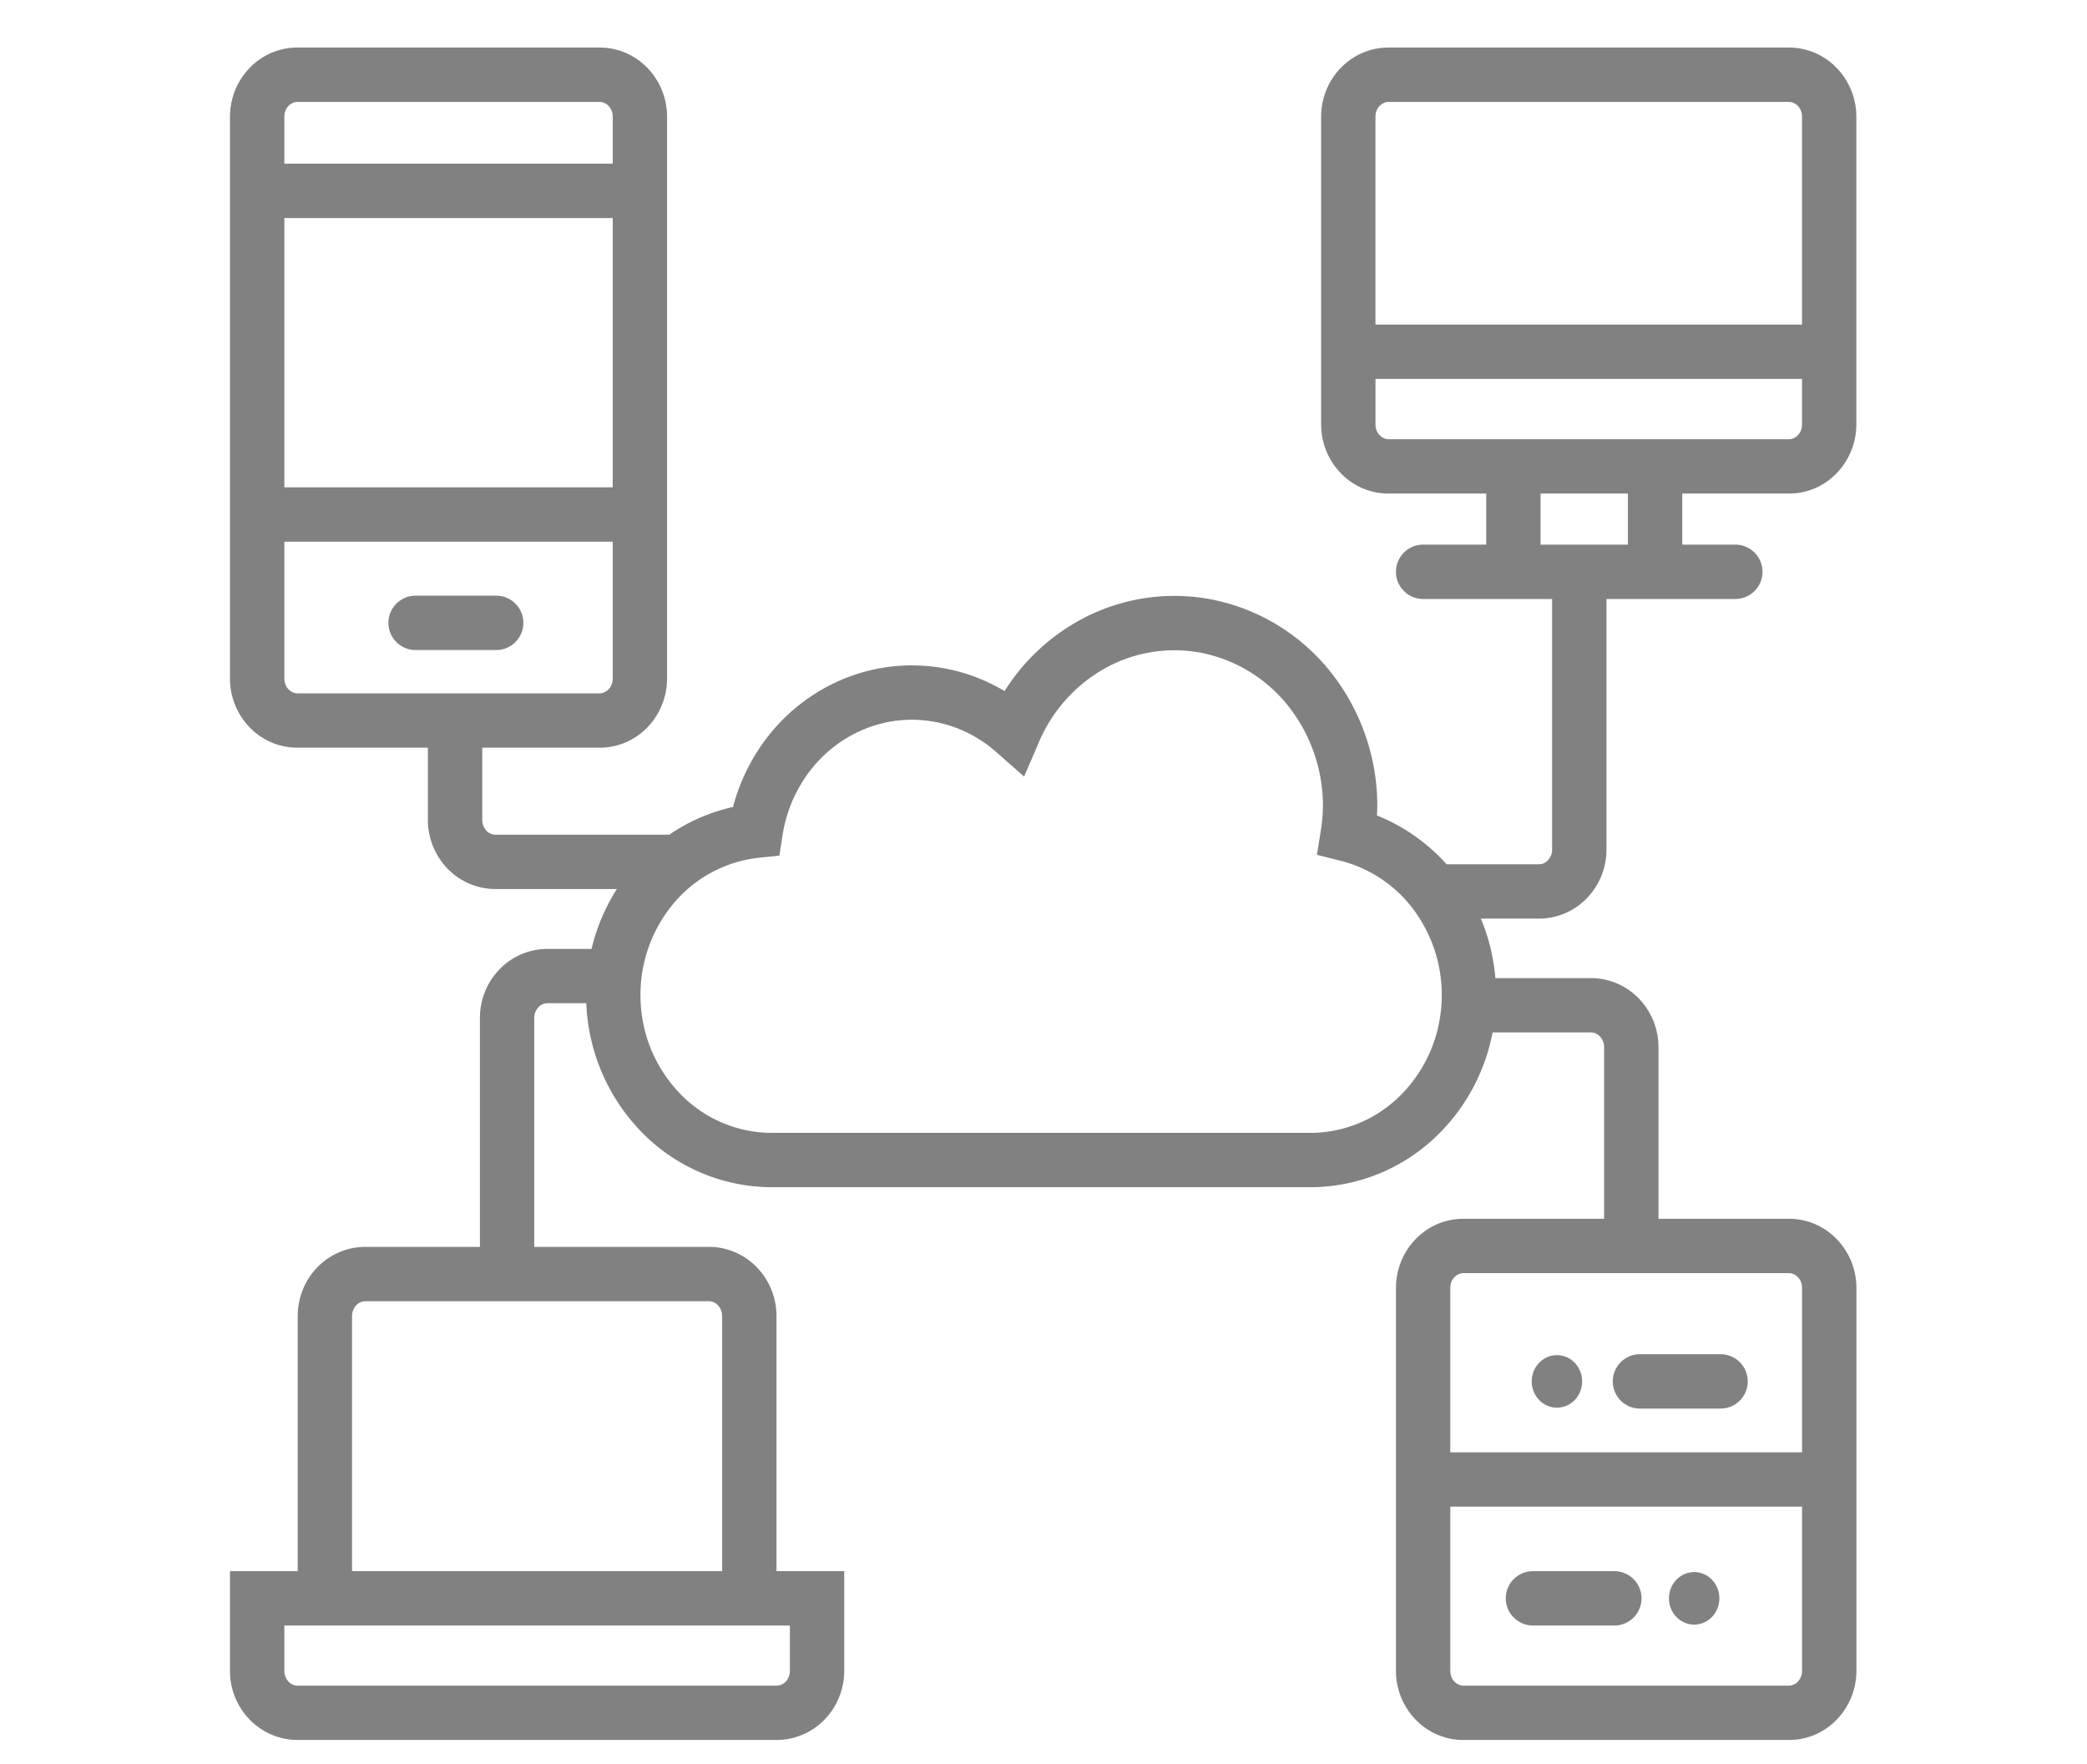 <svg width="84" height="71" viewBox="0 0 84 71" fill="none" xmlns="http://www.w3.org/2000/svg">
    <path fill-rule="evenodd" clip-rule="evenodd" d="M11.973 4.102c-.25 0-.528.224-.528.596v1.89h13.217v-1.89c0-.372-.279-.596-.529-.596h-12.16zm-.528 15.511V8.776h13.217v10.837H11.445zm13.217 2.188H11.445v5.507c0 .373.278.597.528.597h12.16c.25 0 .529-.224.529-.597v-5.507zM9.257 4.698c0-1.495 1.174-2.784 2.716-2.784h12.16c1.542 0 2.716 1.29 2.716 2.784v22.61c0 1.495-1.174 2.785-2.716 2.785H19.41v2.904c0 .173.067.33.171.438a.497.497 0 0 0 .358.159h7a7.332 7.332 0 0 1 2.565-1.115 7.831 7.831 0 0 1 1.43-2.871 7.473 7.473 0 0 1 3.171-2.344 7.22 7.22 0 0 1 3.896-.366c.86.157 1.683.469 2.432.916a8.274 8.274 0 0 1 3.116-2.902 7.913 7.913 0 0 1 5.424-.742 8.129 8.129 0 0 1 4.649 2.96 8.658 8.658 0 0 1 1.813 5.298v.013a8.699 8.699 0 0 1-.012.382 7.462 7.462 0 0 1 2.8 1.962h3.72a.497.497 0 0 0 .358-.159.634.634 0 0 0 .17-.438v-10.08H57.28a1.094 1.094 0 1 1 0-2.188h2.54v-2.055H55.89c-1.542 0-2.716-1.29-2.716-2.784V4.698c0-1.495 1.174-2.784 2.716-2.784h16.11c1.542 0 2.716 1.29 2.716 2.784v12.383c0 1.495-1.174 2.784-2.716 2.784H67.71v2.055h2.135a1.094 1.094 0 1 1 0 2.188H64.66v10.08a2.82 2.82 0 0 1-.78 1.953 2.684 2.684 0 0 1-1.936.831h-2.341c.318.761.515 1.57.585 2.395h3.849c.735 0 1.43.304 1.936.831a2.82 2.82 0 0 1 .78 1.953v6.902h5.25c1.542 0 2.716 1.29 2.716 2.784v15.409c0 1.495-1.174 2.784-2.716 2.784h-13.1c-1.543 0-2.717-1.29-2.717-2.784V51.837c0-1.495 1.174-2.784 2.716-2.784h5.663V42.15a.633.633 0 0 0-.17-.438.497.497 0 0 0-.358-.159h-3.963a7.808 7.808 0 0 1-2.331 4.245 7.327 7.327 0 0 1-4.96 1.984H31.085a7.333 7.333 0 0 1-5.173-2.13 7.86 7.86 0 0 1-2.311-5.205l-.003-.07h-1.566a.497.497 0 0 0-.359.16.634.634 0 0 0-.17.437v9.21h7.034c.735 0 1.43.305 1.936.832a2.82 2.82 0 0 1 .78 1.953v10.266h2.726v4.01c0 .724-.276 1.427-.78 1.952a2.684 2.684 0 0 1-1.937.832h-19.29c-.735 0-1.43-.305-1.936-.832a2.821 2.821 0 0 1-.78-1.952v-4.01h2.726V52.97c0-.725.276-1.428.78-1.953a2.684 2.684 0 0 1 1.936-.832h4.618v-9.21c0-.724.275-1.427.78-1.952a2.684 2.684 0 0 1 1.936-.832h1.777a7.88 7.88 0 0 1 1.019-2.41h-4.89c-.735 0-1.43-.304-1.936-.831a2.82 2.82 0 0 1-.78-1.953v-2.904h-5.25c-1.542 0-2.716-1.29-2.716-2.785V4.698zM65.522 21.92v-2.055h-3.516v2.055h3.516zm-20.949 4.925a5.726 5.726 0 0 1 3.927-.539 5.94 5.94 0 0 1 3.397 2.168 6.47 6.47 0 0 1 1.35 3.953 6.692 6.692 0 0 1-.083.989l-.158.989.971.244a5.283 5.283 0 0 1 3.091 2.206 5.765 5.765 0 0 1 .925 3.84 5.645 5.645 0 0 1-1.742 3.504 5.14 5.14 0 0 1-3.478 1.397H31.08a5.146 5.146 0 0 1-3.633-1.502 5.672 5.672 0 0 1-1.661-3.756 5.728 5.728 0 0 1 1.279-3.921 5.205 5.205 0 0 1 3.468-1.893l.836-.088.13-.83a5.674 5.674 0 0 1 1.149-2.64 5.285 5.285 0 0 1 2.242-1.66 5.032 5.032 0 0 1 2.716-.256c.91.166 1.767.582 2.482 1.21l1.132.996.595-1.386a6.158 6.158 0 0 1 2.757-3.025zm-27.879-2.87a1.094 1.094 0 0 0 0 2.187h3.244a1.094 1.094 0 1 0 0-2.187h-3.244zM30.16 65.423H31.792v1.823c0 .172-.066.329-.17.438a.497.497 0 0 1-.358.158h-19.29a.497.497 0 0 1-.359-.158.634.634 0 0 1-.17-.438v-1.823H30.16zM29.067 52.97v10.266H14.17V52.97c0-.173.066-.33.17-.438a.497.497 0 0 1 .358-.16h13.839c.125 0 .255.052.358.16.104.108.17.265.17.438zM55.89 4.102c-.25 0-.529.224-.529.596v8.365H72.53V4.698c0-.372-.279-.596-.529-.596h-16.11zM72.53 15.25H55.362v1.831c0 .372.28.597.53.597h16.11c.25 0 .528-.225.528-.597v-1.83zM58.373 51.837c0-.372.279-.597.529-.597h13.1c.25 0 .529.225.529.597v6.615H58.373v-6.615zm0 8.802v6.607c0 .372.279.596.529.596h13.1c.25 0 .529-.224.529-.596v-6.607H58.373zm6.54-5.041c0-.604.49-1.094 1.094-1.094h3.244a1.094 1.094 0 0 1 0 2.188h-3.244c-.604 0-1.094-.49-1.094-1.094zm-1.234 0c0 .584-.454 1.057-1.014 1.057s-1.014-.473-1.014-1.057c0-.583.454-1.056 1.014-1.056s1.014.473 1.014 1.056zm-3.073 8.731c0-.603.49-1.093 1.093-1.093h3.244a1.094 1.094 0 1 1 0 2.187H61.7c-.604 0-1.093-.49-1.093-1.094zm8.597 0c0 .584-.454 1.057-1.014 1.057s-1.014-.473-1.014-1.056c0-.584.454-1.057 1.014-1.057s1.014.473 1.014 1.057z" fill="#818181"/>
</svg>
